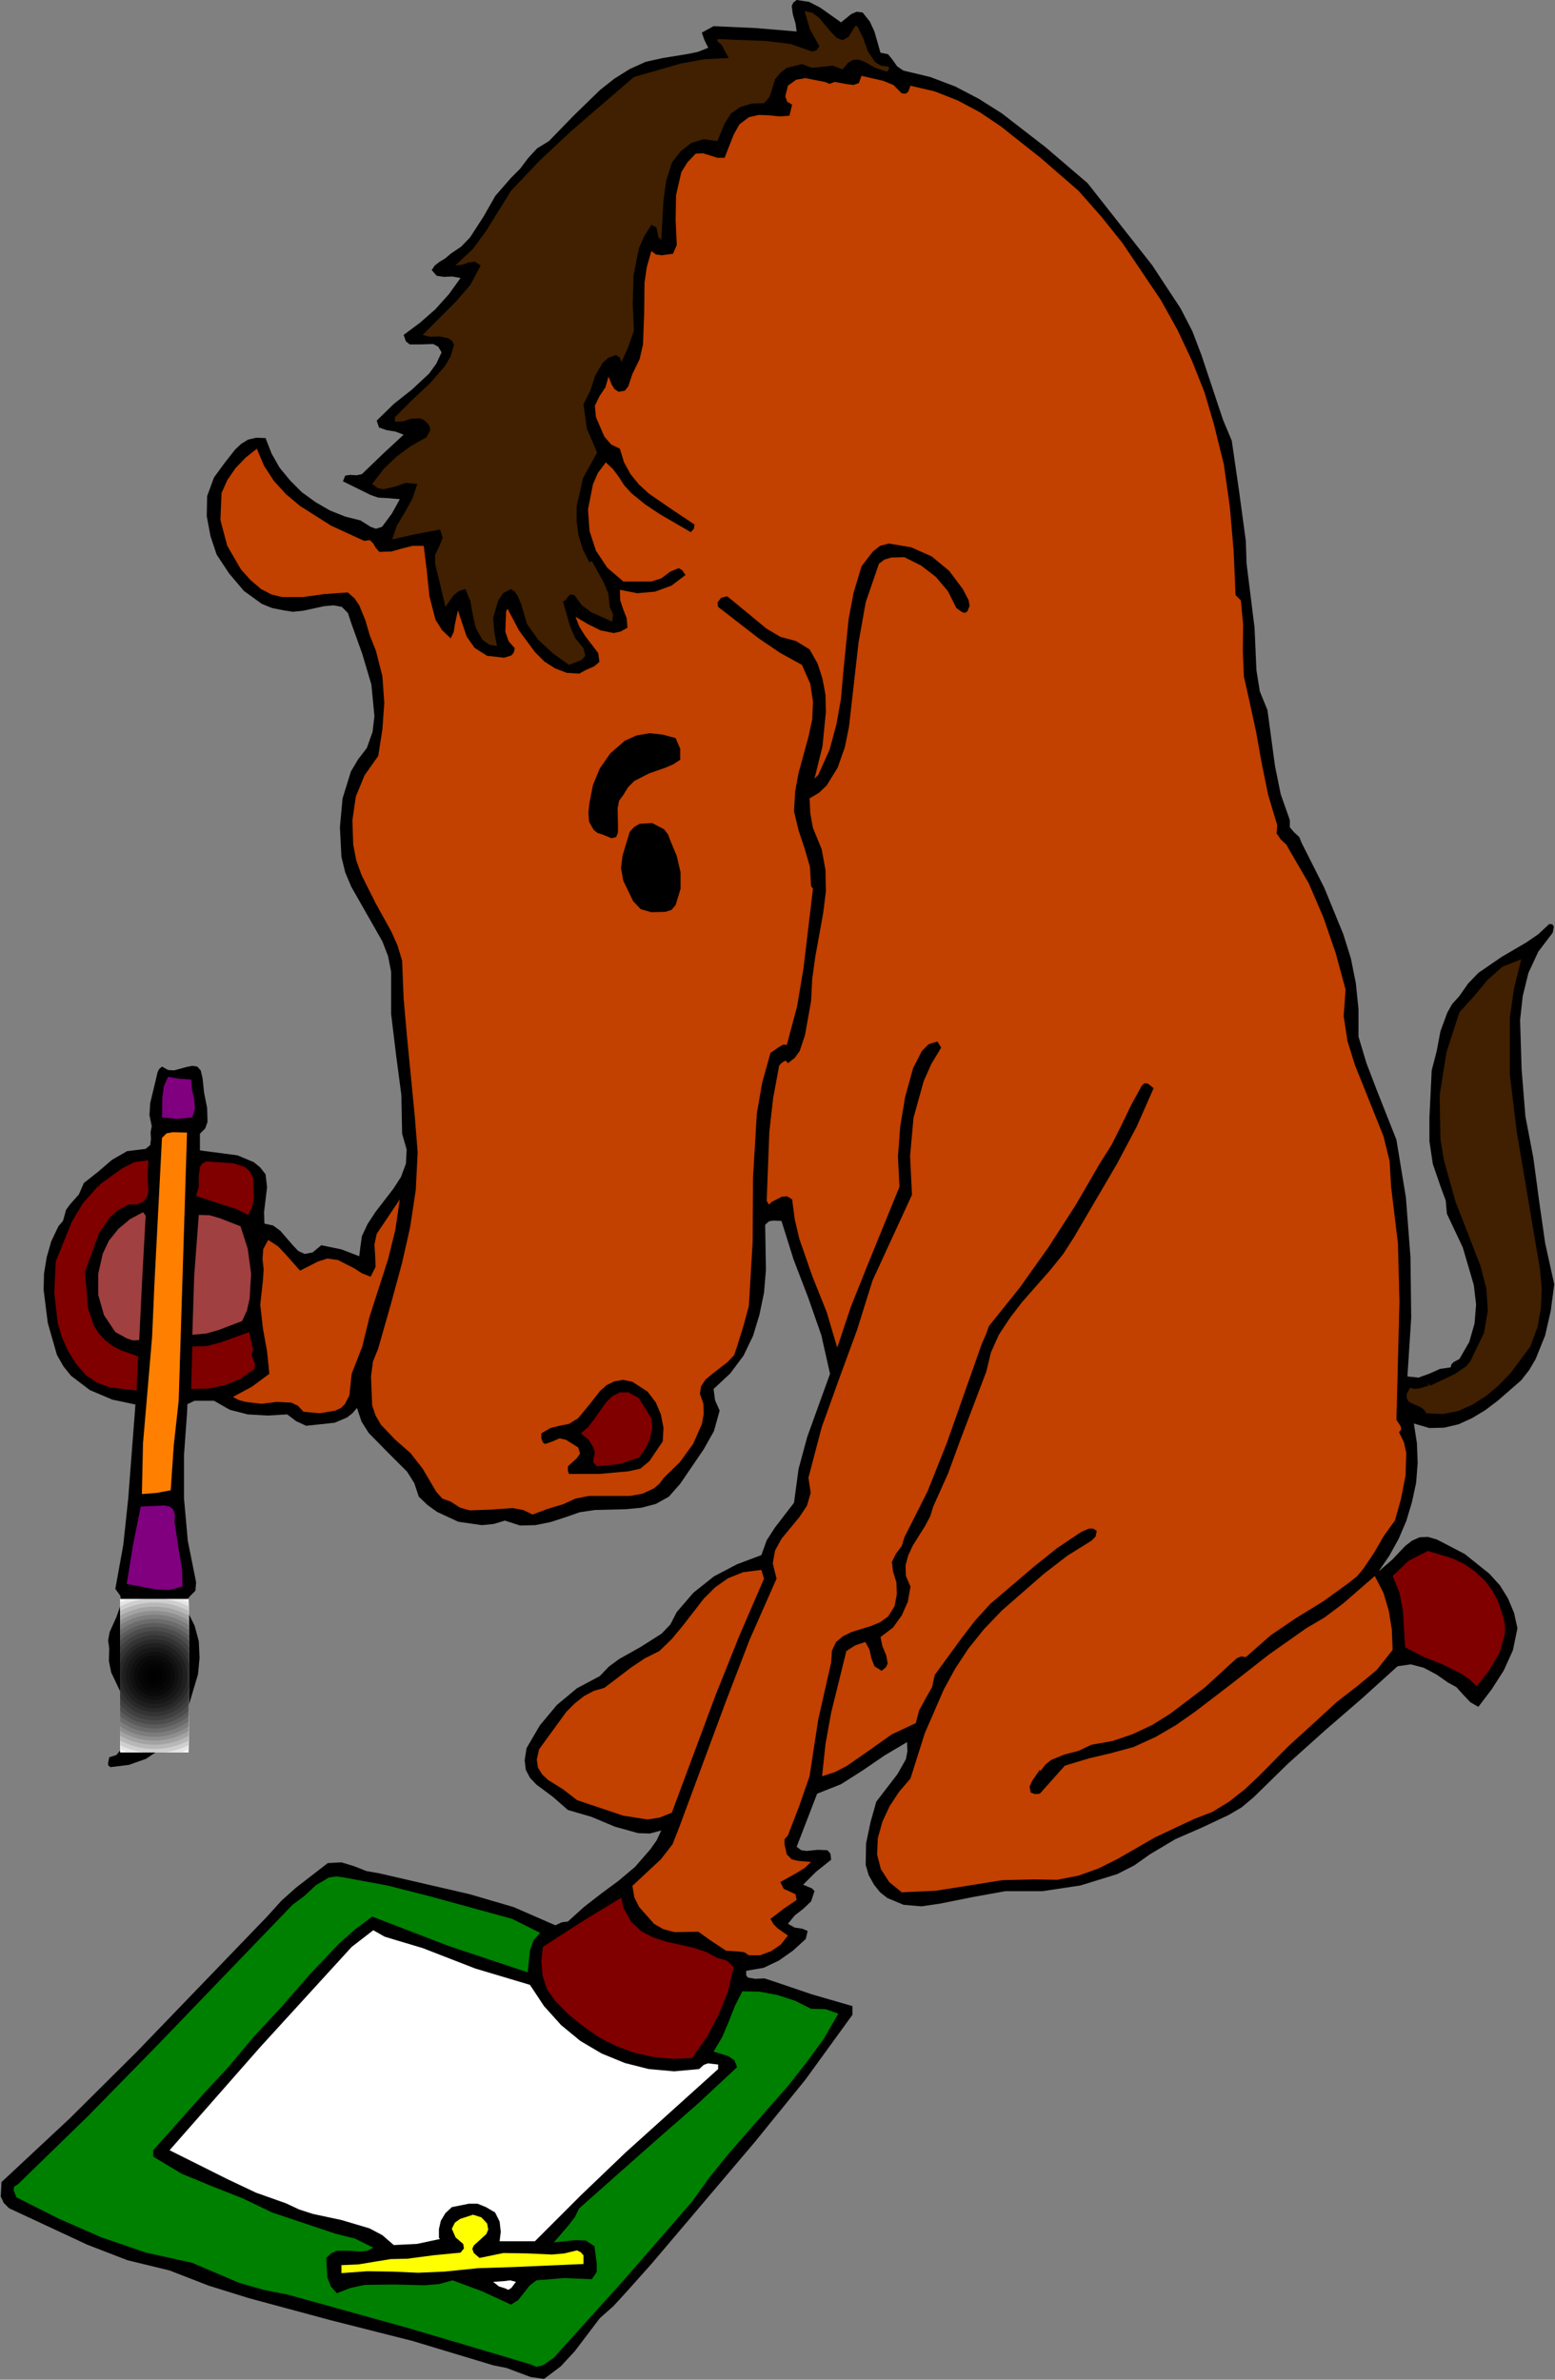 <?xml version="1.0" encoding="UTF-8" standalone="no"?>
<svg
   xmlns:dc="http://purl.org/dc/elements/1.1/"
   xmlns:cc="http://creativecommons.org/ns#"
   xmlns:rdf="http://www.w3.org/1999/02/22-rdf-syntax-ns#"
   xmlns:svg="http://www.w3.org/2000/svg"
   xmlns="http://www.w3.org/2000/svg"
   xmlns:sodipodi="http://sodipodi.sourceforge.net/DTD/sodipodi-0.dtd"
   xmlns:inkscape="http://www.inkscape.org/namespaces/inkscape"
   version="1.0"
   width="104.115mm"
   height="159.36mm"
   id="svg231"
   sodipodi:docname="ETOUM011.WMF">
  <rect width="100%" height="100%" fill="#808080" stroke="none"/>
  <sodipodi:namedview
     pagecolor="#ffffff"
     bordercolor="#666666"
     borderopacity="1"
     objecttolerance="10"
     gridtolerance="10"
     guidetolerance="10"
     inkscape:pageopacity="0"
     inkscape:pageshadow="2"
     inkscape:window-width="640"
     inkscape:window-height="480"
     id="namedview233" />
  <defs
     id="defs9">
    <clipPath
       clipPathUnits="userSpaceOnUse"
       id="clipWmfPath1">
      <path
         d="M 0,0 L 393.408,0 L 393.408,602.208 L 0,602.208 z"
         id="path2" />
    </clipPath>
    <clipPath
       clipPathUnits="userSpaceOnUse"
       id="clipWmfPath2">
      <path
         d="m 30.432,404.736 v 38.783 h 17.281 v -38.783 z"
         id="path5" />
    </clipPath>
    <pattern
       id="WMFhbasepattern"
       patternUnits="userSpaceOnUse"
       width="6"
       height="6"
       x="0"
       y="0" />
  </defs>
  <path
     style="fill:#000000;fill-rule:evenodd;fill-opacity:1;stroke:none;"
     clip-path="url(#clipWmfPath1)"
     d="  M 212.832,5.664   L 215.424,3.552   L 216.768,2.976   L 218.304,3.168   L 220.128,5.472   L 221.28,7.968   L 222.816,13.344   L 224.736,13.728   L 225.888,15.168   L 227.04,16.8   L 228.576,17.856   L 235.392,19.488   L 241.728,21.888   L 247.776,25.056   L 253.536,28.704   L 264.576,37.248   L 275.232,46.368   L 291.552,67.104   L 298.752,78.048   L 301.728,83.808   L 304.032,89.856   L 307.68,100.8   L 309.504,106.272   L 311.712,111.552   L 313.536,124.128   L 315.264,136.896   L 315.456,142.656   L 316.128,148.032   L 317.472,158.88   L 317.952,169.632   L 318.816,175.008   L 320.736,179.712   L 322.656,193.92   L 324.096,201.024   L 326.4,207.552   L 326.4,209.376   L 327.456,210.624   L 328.8,211.872   L 329.376,213.312   L 335.136,224.736   L 339.936,236.448   L 341.856,242.592   L 343.104,248.832   L 343.776,255.456   L 343.776,262.368   L 345.792,269.088   L 348.288,275.616   L 353.376,288.48   L 355.776,303.072   L 356.928,318.144   L 357.12,333.504   L 356.16,348.384   L 358.944,348.672   L 361.632,347.712   L 364.416,346.464   L 367.104,346.08   L 367.296,345.312   L 367.872,344.736   L 369.312,343.968   L 371.808,339.648   L 373.152,334.944   L 373.536,330.144   L 372.96,325.248   L 370.176,315.744   L 366.144,307.2   L 365.856,303.84   L 364.704,300.768   L 362.592,294.624   L 361.728,288.864   L 361.728,282.816   L 362.304,270.912   L 363.552,266.112   L 364.512,261.024   L 366.24,256.32   L 367.488,254.112   L 369.312,252.096   L 371.52,248.928   L 374.112,246.24   L 379.968,242.208   L 386.208,238.56   L 389.28,236.448   L 392.064,233.856   L 392.832,233.952   L 393.216,234.528   L 392.928,236.064   L 389.28,240.864   L 386.784,246.24   L 385.344,252.096   L 384.672,258.144   L 385.056,270.624   L 386.016,282.528   L 388.032,293.088   L 389.472,303.84   L 391.008,314.592   L 393.312,325.056   L 392.448,331.68   L 391.008,338.016   L 388.608,343.968   L 386.976,346.752   L 384.96,349.344   L 379.008,354.528   L 375.84,356.928   L 372.48,358.944   L 369.12,360.48   L 365.472,361.344   L 361.728,361.44   L 357.792,360.288   L 358.56,365.28   L 358.752,370.272   L 358.368,375.264   L 357.312,380.16   L 355.872,384.96   L 353.952,389.472   L 351.552,393.792   L 348.864,397.728   L 352.32,394.752   L 355.584,391.296   L 357.312,389.952   L 359.232,389.088   L 361.344,388.992   L 363.648,389.664   L 370.656,393.312   L 376.896,398.304   L 379.584,401.28   L 381.6,404.544   L 383.136,408.192   L 384,412.128   L 382.848,417.696   L 380.544,422.784   L 377.472,427.584   L 374.112,432   L 372.096,430.848   L 370.272,428.928   L 368.544,427.008   L 366.432,425.856   L 363.552,423.84   L 360.288,422.112   L 357.024,421.248   L 353.664,421.728   L 344.64,429.888   L 335.328,437.952   L 326.016,446.304   L 317.184,454.944   L 314.208,457.44   L 310.944,459.36   L 304.224,462.528   L 297.408,465.504   L 290.976,469.344   L 287.04,472.128   L 282.72,474.336   L 273.408,477.216   L 263.808,478.656   L 254.4,478.656   L 246.432,480.096   L 237.792,481.824   L 233.184,482.496   L 228.672,482.112   L 224.544,480.384   L 222.72,478.944   L 221.184,477.024   L 219.84,474.624   L 219.072,472.032   L 219.168,466.56   L 220.32,461.088   L 221.76,456   L 227.136,448.992   L 229.248,445.248   L 229.632,443.232   L 229.536,440.928   L 223.872,444.288   L 218.4,448.032   L 212.832,451.584   L 206.784,453.984   L 201.6,467.424   L 202.752,468.288   L 204.096,468.48   L 206.976,468.192   L 209.376,468.288   L 210.144,469.152   L 210.336,470.688   L 206.496,473.76   L 203.232,477.024   L 204.864,477.696   L 205.536,477.984   L 206.112,478.656   L 205.248,481.248   L 203.328,483.072   L 201.12,484.8   L 199.392,486.912   L 201.12,487.872   L 203.04,488.16   L 204.384,488.736   L 203.904,490.752   L 200.64,493.728   L 197.088,496.224   L 193.248,498.048   L 188.832,498.816   L 188.832,499.968   L 189.312,500.544   L 191.136,500.832   L 193.44,500.736   L 195.264,501.312   L 205.44,504.768   L 215.712,507.744   L 215.712,509.952   L 203.808,526.368   L 191.04,542.112   L 164.832,573.024   L 158.4,580.224   L 155.232,583.68   L 151.776,586.752   L 145.44,595.104   L 141.888,598.944   L 137.664,602.112   L 134.304,601.632   L 131.232,600.48   L 128.16,599.328   L 124.8,598.656   L 104.448,592.512   L 83.616,587.232   L 62.976,581.664   L 52.8,578.496   L 42.912,574.656   L 32.256,572.064   L 22.08,568.128   L 2.304,558.912   L 0.96,557.568   L 0.192,555.936   L 0.384,552.288   L 17.664,536.16   L 34.656,519.264   L 67.584,485.088   L 71.232,481.056   L 74.88,477.792   L 82.944,471.552   L 86.4,471.36   L 89.568,472.32   L 92.736,473.568   L 96,474.144   L 118.848,479.424   L 129.984,482.688   L 140.544,487.296   L 142.176,486.528   L 143.712,486.336   L 147.744,482.688   L 152.064,479.328   L 156.48,476.064   L 160.704,472.512   L 164.544,468.096   L 166.176,465.792   L 167.328,463.296   L 164.448,464.064   L 161.472,463.968   L 155.616,462.336   L 149.664,459.84   L 143.712,458.112   L 139.872,454.752   L 135.744,451.68   L 134.112,449.952   L 133.056,447.936   L 132.768,445.536   L 133.248,442.464   L 136.608,436.704   L 140.928,431.52   L 146.016,427.296   L 151.776,424.224   L 154.08,421.824   L 156.672,419.904   L 162.144,416.832   L 167.424,413.472   L 169.632,411.168   L 171.264,408   L 175.488,403.104   L 180.672,398.976   L 186.528,395.904   L 192.672,393.6   L 194.016,389.856   L 196.128,386.592   L 200.928,380.352   L 202.08,371.808   L 204.288,363.648   L 210.048,347.712   L 207.84,337.92   L 204.48,328.32   L 200.832,318.816   L 197.76,309.024   L 195.648,308.928   L 194.592,309.12   L 193.632,309.984   L 193.824,321.408   L 193.344,327.168   L 192.192,332.736   L 190.56,338.112   L 188.16,343.104   L 184.8,347.616   L 180.576,351.552   L 180.96,354.432   L 182.112,357.024   L 180.672,362.208   L 178.08,366.816   L 172.128,375.552   L 169.248,378.816   L 165.984,380.64   L 162.336,381.6   L 158.4,381.984   L 150.528,382.176   L 146.688,382.752   L 143.136,384   L 139.296,385.248   L 135.456,386.016   L 131.616,386.112   L 127.776,384.864   L 124.896,385.728   L 121.92,386.016   L 115.968,385.152   L 110.592,382.656   L 108.192,380.928   L 105.984,378.816   L 104.832,375.36   L 103.008,372.48   L 98.112,367.584   L 93.312,362.688   L 91.488,359.808   L 90.336,356.352   L 89.184,357.696   L 87.84,358.752   L 84.672,360.096   L 77.472,360.864   L 74.976,359.712   L 72.672,357.984   L 67.68,358.272   L 62.688,357.984   L 58.176,356.832   L 54.144,354.528   L 49.248,354.528   L 47.424,355.392   L 47.328,357.696   L 46.56,368.352   L 46.56,379.2   L 47.52,389.952   L 49.632,400.512   L 49.44,402.624   L 48.096,403.968   L 46.944,405.408   L 47.328,407.616   L 49.248,411.456   L 50.304,415.392   L 50.496,419.616   L 50.112,423.744   L 47.712,431.808   L 43.872,438.912   L 40.8,442.56   L 36.96,445.152   L 32.64,446.688   L 27.936,447.264   L 27.36,446.784   L 27.36,446.208   L 27.648,444.768   L 29.472,444.192   L 30.624,442.752   L 32.736,439.584   L 33.312,436.512   L 33.024,433.728   L 30.624,428.544   L 28.128,423.264   L 27.552,420.384   L 27.648,417.216   L 27.36,415.2   L 27.744,413.088   L 29.472,409.248   L 30.72,405.696   L 30.432,403.872   L 29.184,402.144   L 31.2,391.008   L 32.448,379.296   L 34.272,355.488   L 28.416,354.24   L 22.752,351.84   L 17.952,348.192   L 16.032,345.792   L 14.4,342.912   L 12.096,334.848   L 11.04,326.496   L 11.136,322.368   L 11.808,318.24   L 12.96,314.208   L 14.784,310.368   L 15.936,309.024   L 16.32,307.68   L 16.704,306.24   L 17.664,304.896   L 19.968,302.304   L 21.216,299.424   L 24.864,296.544   L 28.32,293.568   L 32.16,291.36   L 36.864,290.784   L 38.016,289.824   L 38.208,288.288   L 38.112,286.56   L 38.4,285.024   L 37.824,282.24   L 38.016,279.168   L 39.36,273.6   L 39.84,271.488   L 40.224,270.624   L 40.992,269.952   L 42.528,270.816   L 44.064,270.912   L 47.232,270.048   L 48.672,269.76   L 49.92,269.952   L 50.784,270.912   L 51.264,272.928   L 51.648,276.576   L 52.416,280.416   L 52.512,283.968   L 51.936,285.6   L 50.592,286.944   L 50.592,291.168   L 60.096,292.416   L 64.224,294.144   L 65.856,295.488   L 67.2,297.216   L 67.584,300.48   L 67.2,303.648   L 66.816,306.816   L 66.912,309.696   L 69.12,310.176   L 70.944,311.52   L 74.016,315.072   L 75.456,316.608   L 77.088,317.376   L 79.104,316.992   L 81.312,315.168   L 86.4,316.224   L 90.912,317.952   L 91.2,315.552   L 91.584,312.864   L 93.024,309.792   L 95.04,306.72   L 99.552,300.864   L 101.472,297.888   L 102.72,294.528   L 102.912,290.976   L 101.76,286.944   L 101.568,277.152   L 100.224,266.976   L 98.976,256.608   L 98.976,245.952   L 98.208,242.016   L 96.768,238.272   L 92.832,231.36   L 88.896,224.448   L 87.36,220.8   L 86.4,216.864   L 86.016,209.376   L 86.688,202.08   L 88.8,195.264   L 90.624,192.192   L 92.832,189.312   L 94.272,185.28   L 94.752,181.248   L 93.984,173.28   L 91.68,165.504   L 88.992,158.016   L 88.032,155.136   L 86.496,153.6   L 84.48,153.216   L 82.08,153.408   L 76.8,154.56   L 74.112,154.848   L 71.712,154.464   L 68.832,153.888   L 66.24,152.832   L 61.728,149.568   L 57.984,145.152   L 54.816,140.352   L 53.28,135.744   L 52.32,130.656   L 52.416,125.568   L 54.144,120.864   L 56.736,117.312   L 59.52,113.76   L 61.056,112.32   L 62.784,111.264   L 64.896,110.784   L 67.2,110.88   L 68.736,114.816   L 70.752,118.368   L 73.44,121.632   L 76.416,124.608   L 79.872,127.104   L 83.52,129.216   L 87.36,130.752   L 91.2,131.712   L 93.792,133.344   L 95.136,133.824   L 96.672,133.344   L 99.168,129.984   L 101.184,126.336   L 97.632,126.048   L 95.712,125.952   L 93.792,125.28   L 86.784,121.824   L 87.36,120.384   L 88.608,120.192   L 90.24,120.288   L 91.584,120   L 96.864,114.912   L 102.144,110.016   L 100.128,109.248   L 97.824,108.864   L 95.904,108.192   L 95.328,106.464   L 99.648,102.24   L 104.256,98.592   L 108.576,94.56   L 110.4,92.064   L 111.744,89.184   L 110.88,87.744   L 109.632,87.072   L 106.56,87.168   L 103.68,87.168   L 102.72,86.4   L 102.144,84.768   L 106.272,81.696   L 110.112,78.336   L 113.568,74.496   L 116.544,70.368   L 114.432,69.984   L 112.32,70.08   L 110.496,69.792   L 109.248,68.352   L 110.016,67.2   L 111.264,66.24   L 112.704,65.376   L 114.048,64.224   L 116.736,62.4   L 118.944,60.096   L 122.304,54.912   L 125.376,49.536   L 129.312,45.024   L 131.616,42.72   L 133.632,40.032   L 135.936,37.536   L 138.912,35.712   L 145.152,29.28   L 151.872,22.752   L 155.52,19.872   L 159.36,17.472   L 163.392,15.648   L 167.712,14.688   L 173.664,13.728   L 176.544,13.152   L 179.232,12.096   L 178.272,10.176   L 177.6,8.256   L 180.576,6.624   L 191.232,7.104   L 201.6,7.968   L 201.312,5.952   L 200.64,3.648   L 200.352,1.536   L 200.736,0.672   L 201.6,0   L 204.768,0.48   L 207.552,1.92   L 212.832,5.664  z "
     id="path11" />
  <path
     style="fill:#402000;fill-rule:evenodd;fill-opacity:1;stroke:none;"
     clip-path="url(#clipWmfPath1)"
     d="  M 216.384,6.624   L 216.96,6.624   L 218.496,9.792   L 219.648,13.056   L 221.472,15.744   L 222.912,16.608   L 224.928,16.896   L 224.928,17.568   L 224.448,18.144   L 221.568,17.184   L 218.592,15.552   L 217.152,15.072   L 215.808,15.168   L 214.56,15.936   L 213.216,17.568   L 210.72,16.608   L 208.128,16.896   L 205.536,17.184   L 202.944,16.224   L 199.104,17.184   L 197.472,18.432   L 196.128,20.064   L 195.168,23.232   L 194.592,24.768   L 193.344,26.112   L 190.272,26.208   L 187.392,27.072   L 184.992,28.704   L 183.36,31.296   L 181.536,35.712   L 178.08,35.232   L 174.912,36.192   L 172.224,38.304   L 170.016,41.184   L 168.576,45.792   L 167.904,50.688   L 167.328,60.768   L 166.56,59.904   L 166.368,58.656   L 166.08,57.504   L 164.832,56.928   L 163.008,59.808   L 161.664,62.88   L 160.32,69.696   L 160.128,76.8   L 160.416,83.712   L 158.976,87.84   L 157.248,91.68   L 156.864,90.528   L 155.904,89.856   L 153.984,90.528   L 152.544,91.776   L 150.624,95.04   L 149.376,98.88   L 147.648,102.336   L 148.512,108.48   L 151.104,114.528   L 147.552,120.96   L 145.92,128.16   L 145.92,131.808   L 146.4,135.456   L 147.456,139.008   L 149.184,142.368   L 149.76,141.984   L 152.736,147.36   L 153.984,150.336   L 154.272,153.6   L 155.136,155.424   L 154.944,157.344   L 149.568,154.944   L 147.168,153.12   L 145.344,150.624   L 144.288,150.432   L 143.712,151.008   L 143.232,151.776   L 142.464,152.256   L 144.288,158.592   L 145.536,161.472   L 147.648,164.064   L 148.128,165.984   L 147.168,167.04   L 144,168.288   L 139.968,165.408   L 136.224,161.952   L 133.344,157.92   L 131.904,152.928   L 130.944,150.72   L 130.272,149.76   L 129.312,149.088   L 127.296,150.144   L 126.048,152.064   L 124.8,156.384   L 125.088,159.936   L 125.76,163.488   L 123.84,163.2   L 122.016,161.856   L 120.384,158.88   L 119.616,155.52   L 119.04,152.16   L 117.792,149.088   L 116.16,149.568   L 114.816,150.624   L 112.704,153.6   L 111.456,148.224   L 110.112,142.656   L 110.112,140.448   L 111.168,138.24   L 112.032,136.128   L 111.36,134.016   L 105.312,135.168   L 99.264,136.512   L 100.416,133.056   L 102.432,129.696   L 104.352,126.24   L 105.6,122.496   L 102.72,122.208   L 99.936,123.168   L 97.056,123.84   L 95.616,123.552   L 94.176,122.496   L 97.056,118.752   L 100.32,115.584   L 103.968,112.896   L 107.904,110.688   L 108.864,108.96   L 108.768,108   L 108.192,107.136   L 107.232,106.272   L 106.272,105.888   L 104.064,105.984   L 101.952,106.656   L 99.936,106.752   L 99.936,105.6   L 104.352,101.184   L 108.768,97.056   L 112.608,92.64   L 114.048,90.144   L 114.912,87.264   L 114.336,86.208   L 113.472,85.632   L 111.264,85.152   L 108.864,85.248   L 106.944,84.768   L 115.296,76.416   L 119.04,72.096   L 121.632,67.2   L 120.192,66.24   L 118.56,66.432   L 116.928,67.008   L 115.2,67.2   L 119.616,63.072   L 123.072,58.368   L 129.312,48.288   L 136.608,40.608   L 144.384,33.312   L 160.416,19.488   L 172.128,16.128   L 178.272,14.976   L 184.416,14.688   L 183.168,12.384   L 182.592,11.328   L 181.536,10.464   L 181.536,9.888   L 193.92,10.368   L 200.064,11.136   L 205.536,13.056   L 206.688,12.672   L 207.36,11.712   L 204.96,7.392   L 203.616,2.784   L 205.632,3.264   L 207.264,4.512   L 210.336,8.16   L 211.776,9.6   L 213.216,10.176   L 214.752,9.312   L 216.384,6.624  z "
     id="path13" />
  <path
     style="fill:#c24000;fill-rule:evenodd;fill-opacity:1;stroke:none;"
     clip-path="url(#clipWmfPath1)"
     d="  M 228.192,23.616   L 229.152,23.712   L 229.824,23.232   L 230.4,21.696   L 236.544,23.136   L 242.4,25.44   L 247.968,28.416   L 253.248,31.968   L 263.424,40.032   L 272.928,48.288   L 278.688,54.816   L 284.064,61.536   L 293.76,75.936   L 297.984,83.52   L 301.632,91.296   L 304.8,99.264   L 307.2,107.424   L 309.696,117.504   L 311.232,128.352   L 312.192,139.584   L 312.672,150.624   L 314.016,151.968   L 314.592,158.208   L 314.496,164.736   L 314.784,171.264   L 316.128,177.216   L 317.856,185.184   L 319.296,193.248   L 320.928,201.216   L 323.232,208.896   L 323.04,210.912   L 324.096,212.448   L 325.536,213.792   L 326.4,215.328   L 331.2,223.584   L 334.944,232.32   L 338.016,241.248   L 340.512,250.464   L 340.032,257.184   L 340.992,263.52   L 342.912,269.664   L 345.312,275.616   L 350.112,287.616   L 351.648,293.856   L 352.032,300.384   L 353.76,314.688   L 354.144,329.472   L 353.376,359.328   L 354.432,360.96   L 354.624,361.728   L 354.048,362.496   L 355.296,365.088   L 355.872,367.776   L 355.68,373.536   L 354.528,379.392   L 352.992,384.864   L 350.208,388.704   L 347.712,393.024   L 344.928,397.152   L 343.392,398.976   L 341.472,400.512   L 334.848,405.312   L 328.128,409.44   L 321.6,413.856   L 315.264,419.424   L 314.112,419.232   L 312.96,419.712   L 304.896,427.104   L 296.16,433.728   L 291.552,436.608   L 286.656,438.912   L 281.568,440.64   L 276.192,441.6   L 272.928,443.136   L 269.28,444.096   L 266.016,445.44   L 264.576,446.592   L 263.328,448.224   L 263.136,447.936   L 261.216,450.72   L 260.544,452.16   L 260.832,453.696   L 261.888,454.08   L 263.136,453.984   L 269.472,446.88   L 275.52,445.056   L 281.184,443.712   L 286.848,442.176   L 292.512,439.584   L 297.6,436.608   L 302.4,433.248   L 311.808,426.048   L 321.12,418.752   L 330.528,412.128   L 335.232,409.344   L 339.84,405.888   L 347.904,398.88   L 350.112,403.2   L 351.456,407.712   L 352.224,412.512   L 352.416,417.6   L 348.384,422.688   L 343.392,426.816   L 338.304,430.752   L 333.504,435.168   L 325.92,442.08   L 318.72,449.376   L 315.072,452.832   L 311.04,456   L 306.816,458.592   L 302.112,460.416   L 292.32,465.024   L 282.816,470.496   L 278.016,472.896   L 272.928,474.72   L 267.552,475.776   L 261.792,475.68   L 253.632,475.872   L 245.28,477.216   L 236.736,478.56   L 228.192,478.944   L 225.024,476.352   L 222.912,473.088   L 221.952,469.344   L 222.144,465.216   L 223.296,461.088   L 225.12,457.152   L 227.52,453.504   L 230.4,450.144   L 234.048,438.624   L 238.848,427.584   L 241.728,422.304   L 245.088,417.216   L 249.024,412.32   L 253.536,407.616   L 264.192,398.304   L 270.048,393.792   L 276.192,389.952   L 277.248,388.896   L 277.536,387.456   L 276.576,386.88   L 275.616,386.88   L 273.6,387.744   L 267.456,391.872   L 261.696,396.48   L 250.56,405.984   L 246.72,410.208   L 243.264,414.72   L 236.544,423.936   L 235.872,427.008   L 234.24,429.888   L 232.608,432.864   L 231.744,436.128   L 225.6,439.008   L 219.936,443.04   L 214.272,446.976   L 211.296,448.512   L 208.032,449.568   L 208.896,441.408   L 210.336,433.44   L 214.176,417.888   L 216.384,416.448   L 218.976,415.584   L 220.032,417.504   L 220.512,419.712   L 221.28,421.728   L 223.104,422.88   L 224.16,422.016   L 224.64,421.056   L 224.256,418.944   L 223.296,416.64   L 222.816,414.336   L 225.984,411.936   L 228.192,408.864   L 229.728,405.408   L 230.4,401.568   L 229.248,398.88   L 229.152,396.192   L 229.824,393.696   L 230.976,391.2   L 234.048,386.304   L 235.392,383.808   L 236.16,381.312   L 239.904,372.96   L 243.072,364.32   L 249.6,347.136   L 250.752,342.336   L 252.768,337.824   L 255.552,333.6   L 258.72,329.472   L 265.728,321.504   L 268.992,317.472   L 271.776,313.152   L 282.624,294.624   L 287.616,285.216   L 291.936,275.424   L 290.496,274.272   L 289.632,274.176   L 288.96,274.752   L 286.272,279.648   L 283.872,284.64   L 281.376,289.632   L 278.4,294.336   L 272.16,305.088   L 265.344,315.648   L 258.048,325.92   L 250.272,335.616   L 249.504,337.728   L 248.448,340.128   L 239.616,365.184   L 234.72,377.472   L 228.864,389.088   L 228.192,391.296   L 226.752,393.216   L 225.696,395.328   L 225.984,397.728   L 226.848,400.512   L 226.944,403.584   L 226.368,406.56   L 224.736,409.152   L 222.72,410.592   L 220.416,411.552   L 215.424,413.088   L 213.312,414.144   L 211.584,415.584   L 210.528,417.792   L 210.336,420.768   L 207.072,435.168   L 204.864,449.568   L 202.272,457.056   L 199.392,464.544   L 198.528,465.504   L 198.528,466.752   L 199.104,469.344   L 200.352,470.592   L 201.888,470.976   L 205.248,471.264   L 203.616,472.8   L 201.6,474.048   L 197.472,476.352   L 198.336,478.08   L 199.872,478.752   L 201.312,479.424   L 201.6,480.864   L 198.24,483.168   L 194.976,485.664   L 195.744,487.008   L 196.8,488.064   L 199.392,489.888   L 197.568,492.192   L 195.168,493.824   L 192.384,494.88   L 189.504,494.88   L 188.352,494.112   L 186.816,493.92   L 183.744,493.728   L 180.096,491.328   L 176.736,488.928   L 170.688,489.024   L 167.808,488.256   L 165.504,486.912   L 161.76,482.688   L 160.512,480.192   L 160.032,477.312   L 167.232,470.592   L 170.208,466.752   L 171.936,462.336   L 183.648,430.752   L 189.696,415.008   L 196.512,399.552   L 195.552,395.712   L 196.128,392.448   L 197.76,389.472   L 199.968,386.784   L 202.272,384   L 204.192,381.12   L 205.152,377.856   L 204.576,374.016   L 207.936,361.248   L 212.352,348.96   L 216.864,336.672   L 220.8,324.096   L 230.784,302.4   L 230.304,292.608   L 231.168,282.912   L 233.76,273.6   L 235.68,269.28   L 238.176,265.152   L 237.216,263.616   L 235.008,264.288   L 233.28,266.016   L 231.072,270.336   L 229.056,277.632   L 227.808,285.12   L 227.232,292.704   L 227.616,300.384   L 219.36,320.64   L 215.328,330.72   L 211.872,341.088   L 209.184,332.064   L 205.536,322.944   L 202.272,313.536   L 201.12,308.64   L 200.448,303.552   L 199.2,302.784   L 197.856,302.88   L 195.264,304.224   L 194.592,304.896   L 194.016,303.936   L 194.688,286.464   L 195.648,277.92   L 197.184,269.664   L 197.952,268.896   L 198.816,268.416   L 199.392,269.088   L 201.12,267.744   L 202.368,266.016   L 203.712,261.984   L 205.248,253.344   L 205.536,247.776   L 206.304,242.208   L 208.32,231.072   L 208.992,225.6   L 208.896,220.224   L 207.936,214.944   L 205.728,209.568   L 205.056,205.92   L 204.864,202.08   L 207.264,200.64   L 209.184,198.816   L 211.968,194.304   L 213.792,189.12   L 214.848,183.936   L 217.248,162.72   L 219.072,152.448   L 222.432,142.656   L 223.872,141.6   L 225.504,141.12   L 228.864,141.024   L 233.088,143.136   L 236.832,146.016   L 239.904,149.664   L 242.016,153.888   L 243.36,154.848   L 244.128,155.136   L 244.8,154.752   L 245.376,153.312   L 245.088,151.872   L 243.648,149.088   L 240.192,144.48   L 235.776,140.832   L 230.592,138.528   L 224.928,137.568   L 222.72,138.144   L 220.896,139.584   L 218.016,143.328   L 216,150.048   L 214.752,156.672   L 213.408,170.016   L 212.832,176.736   L 211.68,183.264   L 209.952,189.696   L 207.072,196.128   L 206.112,197.088   L 208.128,188.928   L 208.992,180.192   L 208.896,175.872   L 208.128,171.744   L 206.88,167.904   L 204.864,164.352   L 201.408,162.24   L 197.472,161.184   L 193.92,159.072   L 190.56,156.288   L 184.032,150.912   L 182.496,151.296   L 181.536,152.544   L 181.728,153.6   L 192,161.568   L 197.376,165.216   L 202.944,168.288   L 205.056,173.088   L 205.728,177.6   L 205.536,182.112   L 204.576,186.528   L 202.08,195.648   L 201.216,200.352   L 200.928,205.344   L 202.08,210.144   L 203.616,214.752   L 204.96,219.36   L 205.248,224.256   L 205.728,224.928   L 203.328,245.088   L 201.696,254.784   L 199.104,264.48   L 198.24,264.384   L 197.184,264.96   L 194.976,266.496   L 192.864,274.08   L 191.52,281.856   L 190.56,297.984   L 190.464,314.4   L 189.504,330.528   L 188.16,335.52   L 186.528,340.8   L 185.76,343.008   L 184.128,344.736   L 180.288,347.712   L 178.56,349.152   L 177.408,350.88   L 177.12,352.8   L 177.984,355.2   L 178.08,357.888   L 177.6,360.48   L 175.392,365.472   L 172.032,370.08   L 168,374.016   L 166.848,375.552   L 165.504,376.704   L 162.624,378.048   L 159.456,378.624   L 156,378.624   L 148.992,378.624   L 145.632,379.296   L 142.464,380.736   L 138.624,381.888   L 134.784,383.328   L 132.384,382.176   L 129.696,381.696   L 124.224,382.08   L 118.848,382.272   L 116.448,381.6   L 114.048,380.064   L 111.936,379.296   L 110.4,377.568   L 106.944,371.712   L 103.872,367.776   L 99.936,364.32   L 96.384,360.576   L 95.04,358.272   L 94.176,355.68   L 93.888,348.384   L 94.368,344.64   L 95.712,341.28   L 98.784,330.528   L 101.76,319.584   L 103.776,310.656   L 105.216,301.152   L 105.696,291.648   L 104.928,282.144   L 103.008,262.56   L 102.144,252.768   L 101.76,243.168   L 100.608,239.328   L 98.976,235.68   L 95.04,228.576   L 91.488,221.472   L 90.144,217.728   L 89.376,213.696   L 89.184,207.552   L 90.048,201.6   L 92.256,196.224   L 95.712,191.328   L 96.768,184.608   L 97.248,177.888   L 96.768,171.168   L 95.136,164.736   L 93.6,160.896   L 92.448,156.96   L 90.912,153.216   L 89.76,151.488   L 88.032,149.952   L 82.272,150.336   L 76.704,151.104   L 71.328,151.104   L 68.64,150.432   L 66.048,149.088   L 63.36,146.784   L 60.96,144.096   L 57.504,138.144   L 55.776,131.616   L 56.064,124.8   L 57.504,121.536   L 59.616,118.464   L 62.208,115.776   L 64.992,113.568   L 66.816,117.888   L 69.312,121.728   L 72.384,125.088   L 75.936,128.064   L 83.808,133.056   L 92.16,136.896   L 93.6,136.704   L 94.464,137.568   L 95.136,138.72   L 96,139.68   L 99.072,139.584   L 101.76,138.816   L 104.448,138.144   L 107.232,138.144   L 108,144.48   L 108.672,150.912   L 110.208,156.864   L 111.84,159.456   L 114.048,161.568   L 114.816,159.936   L 115.104,158.112   L 115.872,154.464   L 118.08,161.088   L 120.096,163.968   L 123.264,165.984   L 127.584,166.464   L 129.408,165.888   L 129.984,165.216   L 130.272,164.064   L 128.736,162.336   L 127.872,159.936   L 128.064,154.752   L 128.448,154.08   L 131.328,159.552   L 135.36,165.024   L 137.76,167.424   L 140.448,169.152   L 143.424,170.304   L 146.592,170.496   L 148.32,169.536   L 150.336,168.672   L 151.68,167.52   L 151.392,165.312   L 148.032,160.896   L 146.592,158.592   L 145.632,156.096   L 148.704,157.92   L 151.968,159.552   L 155.328,160.224   L 157.056,159.84   L 158.784,158.88   L 158.592,156.48   L 157.728,154.272   L 156.96,151.968   L 156.864,149.28   L 161.28,150.144   L 165.696,149.76   L 169.92,148.224   L 173.472,145.536   L 172.608,144.288   L 171.744,143.808   L 169.632,144.672   L 167.328,146.4   L 164.832,147.168   L 157.728,147.168   L 153.696,143.712   L 150.816,139.392   L 149.184,134.4   L 148.8,128.928   L 150.048,122.592   L 151.296,119.712   L 153.312,117.024   L 155.136,118.752   L 156.576,120.672   L 157.92,122.784   L 159.744,124.8   L 163.296,127.68   L 167.04,130.176   L 174.816,134.688   L 175.584,133.824   L 175.776,132.768   L 170.016,128.928   L 164.16,124.896   L 161.664,122.592   L 159.552,120   L 157.92,117.024   L 156.864,113.568   L 154.656,112.512   L 152.928,110.496   L 150.816,105.6   L 150.528,102.72   L 151.68,100.32   L 153.216,98.016   L 153.984,95.328   L 154.848,97.44   L 155.52,98.496   L 156.576,99.168   L 158.112,98.88   L 158.976,97.824   L 160.032,94.656   L 161.856,90.912   L 162.72,87.168   L 163.008,79.392   L 163.104,71.52   L 163.68,67.584   L 164.832,63.552   L 165.984,64.416   L 167.424,64.608   L 170.304,64.224   L 171.264,62.016   L 170.976,55.776   L 171.072,49.44   L 172.416,43.584   L 173.952,41.088   L 176.064,38.88   L 177.888,38.784   L 179.712,39.36   L 181.536,39.936   L 183.36,39.936   L 185.664,34.08   L 187.104,31.488   L 189.504,29.664   L 192,29.088   L 194.592,29.184   L 197.28,29.472   L 199.776,29.28   L 200.448,26.496   L 199.2,25.728   L 198.72,24.384   L 199.392,21.696   L 201.504,20.16   L 203.808,19.776   L 208.704,20.736   L 209.952,21.216   L 211.2,20.736   L 214.464,21.312   L 216,21.504   L 217.344,21.024   L 218.016,19.2   L 223.488,20.448   L 226.08,21.504   L 228.192,23.616  z "
     id="path15" />
  <path
     style="fill:#000000;fill-rule:evenodd;fill-opacity:1;stroke:none;"
     clip-path="url(#clipWmfPath1)"
     d="  M 170.976,186.816   L 172.128,189.504   L 172.128,192.288   L 170.4,193.44   L 168.384,194.304   L 164.256,195.744   L 160.512,197.664   L 158.976,199.2   L 157.728,201.216   L 156.672,202.656   L 156.288,204.576   L 156.384,208.896   L 156.384,210.72   L 155.904,211.872   L 154.752,212.16   L 152.448,211.2   L 151.2,210.816   L 150.24,210.048   L 149.088,208.032   L 148.896,205.632   L 149.184,203.136   L 150.048,198.72   L 151.776,194.496   L 154.464,190.656   L 158.112,187.488   L 161.088,186.144   L 164.448,185.568   L 167.808,185.952   L 170.976,186.816  z "
     id="path17" />
  <path
     style="fill:#000000;fill-rule:evenodd;fill-opacity:1;stroke:none;"
     clip-path="url(#clipWmfPath1)"
     d="  M 168.672,189.024   L 169.056,190.08   L 168.576,190.848   L 166.848,192   L 165.504,192.384   L 164.448,191.904   L 163.392,191.424   L 162.336,191.616   L 158.688,194.592   L 155.52,198.432   L 153.408,202.752   L 152.736,207.552   L 151.968,203.712   L 152.736,199.968   L 154.752,194.88   L 156.384,192.768   L 158.4,190.944   L 160.704,189.6   L 163.2,188.832   L 165.888,188.64   L 168.672,189.024  z "
     id="path19" />
  <path
     style="fill:#000000;fill-rule:evenodd;fill-opacity:1;stroke:none;"
     clip-path="url(#clipWmfPath1)"
     d="  M 169.632,212.736   L 171.264,216.672   L 172.224,220.8   L 172.224,224.928   L 170.976,229.056   L 169.92,230.304   L 168.384,230.784   L 164.832,230.88   L 162.144,230.112   L 160.224,228.096   L 157.728,222.912   L 157.152,219.744   L 157.536,216.576   L 159.36,210.528   L 160.512,209.28   L 161.856,208.512   L 165.024,208.32   L 168,209.856   L 169.056,211.2   L 169.632,212.736  z "
     id="path21" />
  <path
     style="fill:#000000;fill-rule:evenodd;fill-opacity:1;stroke:none;"
     clip-path="url(#clipWmfPath1)"
     d="  M 168.672,226.752   L 168,227.616   L 166.944,228.192   L 164.544,228.096   L 162.24,224.928   L 160.896,221.184   L 160.704,217.248   L 161.376,213.312   L 162.336,211.776   L 163.872,210.816   L 166.656,214.272   L 168.672,218.208   L 169.44,222.528   L 168.672,226.752  z "
     id="path23" />
  <path
     style="fill:#402000;fill-rule:evenodd;fill-opacity:1;stroke:none;"
     clip-path="url(#clipWmfPath1)"
     d="  M 384.96,242.784   L 383.136,250.176   L 382.08,257.568   L 382.08,271.968   L 383.808,286.368   L 386.304,301.056   L 387.936,310.848   L 389.664,320.928   L 390.144,326.016   L 389.952,331.008   L 389.088,335.904   L 387.264,340.8   L 382.272,347.52   L 379.296,350.592   L 376.128,353.28   L 372.672,355.488   L 369.024,357.12   L 365.184,357.888   L 360.96,357.696   L 360.384,356.832   L 359.52,356.16   L 357.312,355.2   L 356.448,354.72   L 355.968,353.856   L 355.968,352.8   L 356.832,351.264   L 358.08,351.552   L 359.328,351.36   L 361.632,350.688   L 360.96,350.016   L 362.016,350.688   L 368.256,347.712   L 371.04,345.792   L 372.096,344.544   L 372.864,342.912   L 375.552,337.344   L 376.512,331.68   L 376.128,326.112   L 374.688,320.544   L 370.464,309.6   L 368.352,304.224   L 366.816,298.752   L 365.376,293.568   L 364.512,288.192   L 364.32,277.152   L 366.048,266.304   L 369.312,256.224   L 372.96,252.192   L 376.416,248.064   L 380.16,244.704   L 384.96,242.784  z "
     id="path25" />
  <path
     style="fill:#800080;fill-rule:evenodd;fill-opacity:1;stroke:none;"
     clip-path="url(#clipWmfPath1)"
     d="  M 48.384,273.216   L 48.576,275.712   L 49.152,278.208   L 49.344,280.608   L 48.672,282.816   L 44.736,283.2   L 40.992,282.816   L 41.088,277.632   L 41.472,274.944   L 42.528,272.544   L 45.408,273.024   L 48.384,273.216  z "
     id="path27" />
  <path
     style="fill:#ff8000;fill-rule:evenodd;fill-opacity:1;stroke:none;"
     clip-path="url(#clipWmfPath1)"
     d="  M 47.328,286.656   L 45.216,354.528   L 43.968,365.856   L 43.2,377.184   L 39.648,377.856   L 35.904,378.144   L 36.192,365.28   L 37.344,351.84   L 38.496,338.304   L 39.072,325.056   L 40.992,288   L 42.144,286.848   L 43.776,286.56   L 47.328,286.656  z "
     id="path29" />
  <path
     style="fill:#800000;fill-rule:evenodd;fill-opacity:1;stroke:none;"
     clip-path="url(#clipWmfPath1)"
     d="  M 37.536,293.664   L 37.344,297.6   L 37.536,301.344   L 37.248,302.88   L 36.384,304.032   L 34.848,304.8   L 32.448,304.896   L 29.952,306.24   L 27.936,307.968   L 25.056,312.096   L 21.504,321.888   L 22.272,331.104   L 23.712,335.424   L 24.96,337.44   L 26.592,339.168   L 28.512,340.704   L 30.624,341.76   L 34.944,343.296   L 34.56,351.936   L 27.84,351.168   L 24.672,350.016   L 21.792,348.096   L 19.2,345.12   L 17.184,341.856   L 15.648,338.4   L 14.592,334.752   L 13.728,327.168   L 14.112,319.296   L 18.144,309.312   L 20.928,304.608   L 24.672,300.384   L 24.384,300.096   L 24.96,300.384   L 25.344,299.712   L 24.96,299.424   L 25.344,299.712   L 30.816,295.776   L 33.984,294.144   L 37.536,293.664  z "
     id="path31" />
  <path
     style="fill:#800000;fill-rule:evenodd;fill-opacity:1;stroke:none;"
     clip-path="url(#clipWmfPath1)"
     d="  M 64.032,298.08   L 64.224,303.072   L 63.84,305.472   L 62.784,307.488   L 59.712,305.952   L 56.256,304.896   L 49.632,302.688   L 50.304,300.384   L 50.304,297.696   L 50.592,295.392   L 51.168,294.528   L 52.128,293.952   L 59.136,294.432   L 62.016,295.392   L 63.168,296.448   L 64.032,298.08  z "
     id="path33" />
  <path
     style="fill:#c24000;fill-rule:evenodd;fill-opacity:1;stroke:none;"
     clip-path="url(#clipWmfPath1)"
     d="  M 93.504,333.312   L 91.68,340.8   L 88.992,347.712   L 88.416,353.184   L 87.264,355.392   L 86.304,356.352   L 84.864,357.024   L 80.928,357.696   L 76.8,357.312   L 75.36,355.776   L 73.728,355.008   L 70.08,354.816   L 66.144,355.296   L 62.112,354.816   L 60.384,354.336   L 58.944,353.568   L 63.744,350.976   L 68.16,347.712   L 67.584,342.048   L 66.528,336.192   L 65.856,330.24   L 66.528,324.096   L 66.72,321.312   L 66.432,318.624   L 66.624,316.128   L 67.872,313.824   L 70.368,315.456   L 72.192,317.376   L 75.936,321.6   L 80.448,319.296   L 82.848,318.528   L 85.536,318.912   L 89.664,321.024   L 91.584,322.272   L 93.792,323.136   L 95.04,320.64   L 94.944,317.856   L 94.752,314.976   L 95.328,312.288   L 101.184,303.552   L 100.032,311.328   L 98.208,318.72   L 93.504,333.312  z "
     id="path35" />
  <path
     style="fill:#a04040;fill-rule:evenodd;fill-opacity:1;stroke:none;"
     clip-path="url(#clipWmfPath1)"
     d="  M 36.864,307.68   L 36,323.424   L 35.232,339.168   L 33.696,339.264   L 32.16,338.784   L 29.184,337.152   L 26.304,332.832   L 24.864,327.744   L 24.864,322.368   L 26.016,317.28   L 27.552,314.016   L 29.952,311.04   L 32.928,308.544   L 36.192,306.816   L 36.864,307.68  z "
     id="path37" />
  <path
     style="fill:#a04040;fill-rule:evenodd;fill-opacity:1;stroke:none;"
     clip-path="url(#clipWmfPath1)"
     d="  M 60.864,310.368   L 62.688,316.032   L 63.552,322.368   L 63.168,328.704   L 62.496,331.68   L 61.248,334.368   L 55.2,336.672   L 52.128,337.536   L 48.672,337.824   L 49.152,322.752   L 50.304,307.488   L 53.088,307.584   L 55.68,308.352   L 60.864,310.368  z "
     id="path39" />
  <path
     style="fill:#800000;fill-rule:evenodd;fill-opacity:1;stroke:none;"
     clip-path="url(#clipWmfPath1)"
     d="  M 64.032,341.664   L 63.648,342.912   L 64.032,344.064   L 64.512,345.12   L 64.416,346.464   L 60.864,348.96   L 56.928,350.592   L 52.704,351.456   L 48.384,351.552   L 48.672,340.8   L 52.32,340.704   L 55.872,339.744   L 63.072,337.152   L 64.032,341.664  z "
     id="path41" />
  <path
     style="fill:#000000;fill-rule:evenodd;fill-opacity:1;stroke:none;"
     clip-path="url(#clipWmfPath1)"
     d="  M 163.872,352.224   L 165.984,355.008   L 167.232,357.984   L 167.904,361.344   L 167.712,364.8   L 164.352,369.792   L 162.048,371.712   L 159.072,372.384   L 151.584,373.056   L 144,373.056   L 143.712,372.288   L 143.712,371.136   L 146.016,369.024   L 146.784,367.872   L 146.304,366.336   L 143.232,364.416   L 141.6,364.032   L 139.872,364.8   L 138.528,365.28   L 137.952,365.472   L 137.376,365.088   L 136.992,364.032   L 136.992,362.784   L 139.296,361.44   L 141.6,360.864   L 144,360.384   L 146.304,358.944   L 149.088,355.584   L 151.872,352.032   L 153.504,350.592   L 155.424,349.632   L 157.632,349.248   L 160.032,349.728   L 163.872,352.224  z "
     id="path43" />
  <path
     style="fill:#800000;fill-rule:evenodd;fill-opacity:1;stroke:none;"
     clip-path="url(#clipWmfPath1)"
     d="  M 164.832,358.944   L 165.024,361.632   L 164.448,364.224   L 163.296,366.72   L 161.664,368.928   L 156.672,370.56   L 151.104,371.136   L 150.144,370.176   L 150.24,368.928   L 150.528,367.68   L 150.144,366.336   L 148.896,364.32   L 146.976,362.784   L 148.8,361.248   L 150.336,359.232   L 153.312,355.008   L 154.944,353.376   L 156.864,352.416   L 159.072,352.416   L 161.664,353.856   L 164.832,358.944  z "
     id="path45" />
  <path
     style="fill:#800080;fill-rule:evenodd;fill-opacity:1;stroke:none;"
     clip-path="url(#clipWmfPath1)"
     d="  M 44.16,385.152   L 45.408,393.312   L 46.08,397.344   L 46.176,401.568   L 42.72,402.432   L 39.168,402.24   L 32.064,400.896   L 33.696,390.816   L 35.616,381.312   L 41.664,381.024   L 42.912,381.312   L 43.776,381.984   L 44.256,383.232   L 44.16,385.152  z "
     id="path47" />
  <path
     style="fill:#800000;fill-rule:evenodd;fill-opacity:1;stroke:none;"
     clip-path="url(#clipWmfPath1)"
     d="  M 380.16,408.48   L 380.832,411.072   L 380.832,413.568   L 379.488,418.272   L 376.896,422.688   L 373.728,426.816   L 371.808,424.992   L 369.696,423.552   L 364.992,421.248   L 360.192,419.328   L 355.584,416.928   L 355.008,407.616   L 354.144,403.104   L 352.416,398.88   L 356.448,395.04   L 361.344,392.544   L 367.68,394.464   L 370.656,395.904   L 373.248,397.728   L 375.648,399.936   L 377.568,402.432   L 379.104,405.312   L 380.16,408.48  z "
     id="path49" />
  <path
     style="fill:#c24000;fill-rule:evenodd;fill-opacity:1;stroke:none;"
     clip-path="url(#clipWmfPath1)"
     d="  M 193.344,399.552   L 187.008,414.24   L 181.056,429.12   L 170.016,458.784   L 166.944,460.032   L 163.872,460.512   L 157.728,459.552   L 146.016,455.616   L 142.56,452.928   L 138.72,450.528   L 137.184,449.088   L 136.128,447.36   L 135.84,445.344   L 136.416,442.752   L 143.328,433.248   L 145.44,431.136   L 147.744,429.312   L 150.24,427.968   L 152.928,427.2   L 159.744,422.016   L 163.2,419.712   L 166.848,417.888   L 170.016,414.816   L 172.8,411.456   L 178.08,404.64   L 180.96,401.76   L 184.224,399.456   L 188.064,397.92   L 192.672,397.344   L 193.344,399.552  z "
     id="path51" />
  <ellipse
     style="fill:#ffffff;fill-rule:evenodd;fill-opacity:1;stroke:none;"
     clip-path="url(#clipWmfPath2)"
     cx="39.072"
     cy="424.128"
     rx="21.6"
     ry="21.6"
     id="ellipse53" />
  <ellipse
     style="fill:#ffffff;fill-rule:evenodd;fill-opacity:1;stroke:none;"
     clip-path="url(#clipWmfPath2)"
     cx="39.072"
     cy="424.128"
     rx="20.544"
     ry="20.544"
     id="ellipse55" />
  <ellipse
     style="fill:#e6e6e6;fill-rule:evenodd;fill-opacity:1;stroke:none;"
     clip-path="url(#clipWmfPath2)"
     cx="39.072"
     cy="424.128"
     rx="20.544"
     ry="20.544"
     id="ellipse57" />
  <ellipse
     style="fill:#e6e6e6;fill-rule:evenodd;fill-opacity:1;stroke:none;"
     clip-path="url(#clipWmfPath2)"
     cx="39.072"
     cy="424.128"
     rx="19.584"
     ry="19.584"
     id="ellipse59" />
  <ellipse
     style="fill:#cfcfcf;fill-rule:evenodd;fill-opacity:1;stroke:none;"
     clip-path="url(#clipWmfPath2)"
     cx="39.072"
     cy="424.128"
     rx="19.584"
     ry="19.584"
     id="ellipse61" />
  <ellipse
     style="fill:#cfcfcf;fill-rule:evenodd;fill-opacity:1;stroke:none;"
     clip-path="url(#clipWmfPath2)"
     cx="39.072"
     cy="424.128"
     rx="18.528"
     ry="18.528"
     id="ellipse63" />
  <ellipse
     style="fill:#b8b8b8;fill-rule:evenodd;fill-opacity:1;stroke:none;"
     clip-path="url(#clipWmfPath2)"
     cx="39.072"
     cy="424.128"
     rx="18.528"
     ry="18.528"
     id="ellipse65" />
  <ellipse
     style="fill:#b8b8b8;fill-rule:evenodd;fill-opacity:1;stroke:none;"
     clip-path="url(#clipWmfPath2)"
     cx="39.072"
     cy="424.128"
     rx="17.472"
     ry="17.472"
     id="ellipse67" />
  <ellipse
     style="fill:#a3a3a3;fill-rule:evenodd;fill-opacity:1;stroke:none;"
     clip-path="url(#clipWmfPath2)"
     cx="39.072"
     cy="424.128"
     rx="17.472"
     ry="17.472"
     id="ellipse69" />
  <ellipse
     style="fill:#a3a3a3;fill-rule:evenodd;fill-opacity:1;stroke:none;"
     clip-path="url(#clipWmfPath2)"
     cx="39.072"
     cy="424.128"
     rx="16.416"
     ry="16.416"
     id="ellipse71" />
  <ellipse
     style="fill:#8f8f8f;fill-rule:evenodd;fill-opacity:1;stroke:none;"
     clip-path="url(#clipWmfPath2)"
     cx="39.072"
     cy="424.128"
     rx="16.416"
     ry="16.416"
     id="ellipse73" />
  <ellipse
     style="fill:#8f8f8f;fill-rule:evenodd;fill-opacity:1;stroke:none;"
     clip-path="url(#clipWmfPath2)"
     cx="39.072"
     cy="424.128"
     rx="15.456"
     ry="15.456"
     id="ellipse75" />
  <ellipse
     style="fill:#7d7d7d;fill-rule:evenodd;fill-opacity:1;stroke:none;"
     clip-path="url(#clipWmfPath2)"
     cx="39.072"
     cy="424.128"
     rx="15.456"
     ry="15.456"
     id="ellipse77" />
  <ellipse
     style="fill:#7d7d7d;fill-rule:evenodd;fill-opacity:1;stroke:none;"
     clip-path="url(#clipWmfPath2)"
     cx="39.072"
     cy="424.128"
     rx="14.4"
     ry="14.4"
     id="ellipse79" />
  <ellipse
     style="fill:#6c6c6c;fill-rule:evenodd;fill-opacity:1;stroke:none;"
     clip-path="url(#clipWmfPath2)"
     cx="39.072"
     cy="424.128"
     rx="14.4"
     ry="14.4"
     id="ellipse81" />
  <ellipse
     style="fill:#6c6c6c;fill-rule:evenodd;fill-opacity:1;stroke:none;"
     clip-path="url(#clipWmfPath2)"
     cx="39.072"
     cy="424.128"
     rx="13.344"
     ry="13.344"
     id="ellipse83" />
  <ellipse
     style="fill:#5c5c5c;fill-rule:evenodd;fill-opacity:1;stroke:none;"
     clip-path="url(#clipWmfPath2)"
     cx="39.072"
     cy="424.128"
     rx="13.344"
     ry="13.344"
     id="ellipse85" />
  <ellipse
     style="fill:#5c5c5c;fill-rule:evenodd;fill-opacity:1;stroke:none;"
     clip-path="url(#clipWmfPath2)"
     cx="39.072"
     cy="424.128"
     rx="12.384"
     ry="12.384"
     id="ellipse87" />
  <ellipse
     style="fill:#4d4d4d;fill-rule:evenodd;fill-opacity:1;stroke:none;"
     clip-path="url(#clipWmfPath2)"
     cx="39.072"
     cy="424.128"
     rx="12.384"
     ry="12.384"
     id="ellipse89" />
  <ellipse
     style="fill:#4d4d4d;fill-rule:evenodd;fill-opacity:1;stroke:none;"
     clip-path="url(#clipWmfPath2)"
     cx="39.072"
     cy="424.128"
     rx="11.328"
     ry="11.328"
     id="ellipse91" />
  <ellipse
     style="fill:#404040;fill-rule:evenodd;fill-opacity:1;stroke:none;"
     clip-path="url(#clipWmfPath2)"
     cx="39.072"
     cy="424.128"
     rx="11.328"
     ry="11.328"
     id="ellipse93" />
  <ellipse
     style="fill:#404040;fill-rule:evenodd;fill-opacity:1;stroke:none;"
     clip-path="url(#clipWmfPath2)"
     cx="39.072"
     cy="424.128"
     rx="10.272"
     ry="10.272"
     id="ellipse95" />
  <ellipse
     style="fill:#343434;fill-rule:evenodd;fill-opacity:1;stroke:none;"
     clip-path="url(#clipWmfPath2)"
     cx="39.072"
     cy="424.128"
     rx="10.272"
     ry="10.272"
     id="ellipse97" />
  <ellipse
     style="fill:#343434;fill-rule:evenodd;fill-opacity:1;stroke:none;"
     clip-path="url(#clipWmfPath2)"
     cx="39.072"
     cy="424.128"
     rx="9.216"
     ry="9.216"
     id="ellipse99" />
  <ellipse
     style="fill:#292929;fill-rule:evenodd;fill-opacity:1;stroke:none;"
     clip-path="url(#clipWmfPath2)"
     cx="39.072"
     cy="424.128"
     rx="9.216"
     ry="9.216"
     id="ellipse101" />
  <ellipse
     style="fill:#292929;fill-rule:evenodd;fill-opacity:1;stroke:none;"
     clip-path="url(#clipWmfPath2)"
     cx="39.072"
     cy="424.128"
     rx="8.256"
     ry="8.256"
     id="ellipse103" />
  <ellipse
     style="fill:#1f1f1f;fill-rule:evenodd;fill-opacity:1;stroke:none;"
     clip-path="url(#clipWmfPath2)"
     cx="39.072"
     cy="424.128"
     rx="8.256"
     ry="8.256"
     id="ellipse105" />
  <ellipse
     style="fill:#1f1f1f;fill-rule:evenodd;fill-opacity:1;stroke:none;"
     clip-path="url(#clipWmfPath2)"
     cx="39.072"
     cy="424.128"
     rx="7.2"
     ry="7.2"
     id="ellipse107" />
  <ellipse
     style="fill:#171717;fill-rule:evenodd;fill-opacity:1;stroke:none;"
     clip-path="url(#clipWmfPath2)"
     cx="39.072"
     cy="424.128"
     rx="7.2"
     ry="7.2"
     id="ellipse109" />
  <ellipse
     style="fill:#171717;fill-rule:evenodd;fill-opacity:1;stroke:none;"
     clip-path="url(#clipWmfPath2)"
     cx="39.072"
     cy="424.128"
     rx="6.144"
     ry="6.144"
     id="ellipse111" />
  <ellipse
     style="fill:#101010;fill-rule:evenodd;fill-opacity:1;stroke:none;"
     clip-path="url(#clipWmfPath2)"
     cx="39.072"
     cy="424.128"
     rx="6.144"
     ry="6.144"
     id="ellipse113" />
  <ellipse
     style="fill:#101010;fill-rule:evenodd;fill-opacity:1;stroke:none;"
     clip-path="url(#clipWmfPath2)"
     cx="39.072"
     cy="424.128"
     rx="5.184"
     ry="5.184"
     id="ellipse115" />
  <ellipse
     style="fill:#0a0a0a;fill-rule:evenodd;fill-opacity:1;stroke:none;"
     clip-path="url(#clipWmfPath2)"
     cx="39.072"
     cy="424.128"
     rx="5.184"
     ry="5.184"
     id="ellipse117" />
  <ellipse
     style="fill:#0a0a0a;fill-rule:evenodd;fill-opacity:1;stroke:none;"
     clip-path="url(#clipWmfPath2)"
     cx="39.072"
     cy="424.128"
     rx="4.128"
     ry="4.128"
     id="ellipse119" />
  <ellipse
     style="fill:#060606;fill-rule:evenodd;fill-opacity:1;stroke:none;"
     clip-path="url(#clipWmfPath2)"
     cx="39.072"
     cy="424.128"
     rx="4.128"
     ry="4.128"
     id="ellipse121" />
  <ellipse
     style="fill:#060606;fill-rule:evenodd;fill-opacity:1;stroke:none;"
     clip-path="url(#clipWmfPath2)"
     cx="39.072"
     cy="424.128"
     rx="3.072"
     ry="3.072"
     id="ellipse123" />
  <ellipse
     style="fill:#030303;fill-rule:evenodd;fill-opacity:1;stroke:none;"
     clip-path="url(#clipWmfPath2)"
     cx="39.072"
     cy="424.128"
     rx="3.072"
     ry="3.072"
     id="ellipse125" />
  <ellipse
     style="fill:#030303;fill-rule:evenodd;fill-opacity:1;stroke:none;"
     clip-path="url(#clipWmfPath2)"
     cx="39.072"
     cy="424.128"
     rx="2.016"
     ry="2.016"
     id="ellipse127" />
  <ellipse
     style="fill:#010101;fill-rule:evenodd;fill-opacity:1;stroke:none;"
     clip-path="url(#clipWmfPath2)"
     cx="39.072"
     cy="424.128"
     rx="2.016"
     ry="2.016"
     id="ellipse129" />
  <ellipse
     style="fill:#010101;fill-rule:evenodd;fill-opacity:1;stroke:none;"
     clip-path="url(#clipWmfPath2)"
     cx="39.072"
     cy="424.128"
     rx="1.056"
     ry="1.056"
     id="ellipse131" />
  <ellipse
     style="fill:#000000;fill-rule:evenodd;fill-opacity:1;stroke:none;"
     clip-path="url(#clipWmfPath2)"
     cx="39.072"
     cy="424.128"
     rx="1.056"
     ry="1.056"
     id="ellipse133" />
  <path
     style="fill:#000000;fill-rule:evenodd;fill-opacity:1;stroke:none;"
     clip-path="url(#clipWmfPath2)"
     d="  M 43.2,405.696   L 45.504,408.48   L 46.848,411.456   L 47.52,414.816   L 47.616,418.272   L 46.656,425.184   L 44.832,431.616   L 40.416,438.144   L 37.632,441.12   L 34.272,443.424   L 35.52,441.504   L 36.288,439.584   L 36.672,436.032   L 35.904,432.672   L 34.368,429.216   L 31.2,422.304   L 30.432,418.656   L 30.816,414.624   L 32.64,409.536   L 35.232,404.736   L 39.264,405.6   L 43.2,405.696  z "
     id="path135" />
  <ellipse
     style="fill:#ffffff;fill-rule:evenodd;fill-opacity:1;stroke:none;"
     clip-path="url(#clipWmfPath2)"
     cx="39.072"
     cy="424.128"
     rx="21.6"
     ry="21.6"
     id="ellipse137" />
  <ellipse
     style="fill:#ffffff;fill-rule:evenodd;fill-opacity:1;stroke:none;"
     clip-path="url(#clipWmfPath2)"
     cx="39.072"
     cy="424.128"
     rx="20.544"
     ry="20.544"
     id="ellipse139" />
  <ellipse
     style="fill:#e6e6e6;fill-rule:evenodd;fill-opacity:1;stroke:none;"
     clip-path="url(#clipWmfPath2)"
     cx="39.072"
     cy="424.128"
     rx="20.544"
     ry="20.544"
     id="ellipse141" />
  <ellipse
     style="fill:#e6e6e6;fill-rule:evenodd;fill-opacity:1;stroke:none;"
     clip-path="url(#clipWmfPath2)"
     cx="39.072"
     cy="424.128"
     rx="19.584"
     ry="19.584"
     id="ellipse143" />
  <ellipse
     style="fill:#cfcfcf;fill-rule:evenodd;fill-opacity:1;stroke:none;"
     clip-path="url(#clipWmfPath2)"
     cx="39.072"
     cy="424.128"
     rx="19.584"
     ry="19.584"
     id="ellipse145" />
  <ellipse
     style="fill:#cfcfcf;fill-rule:evenodd;fill-opacity:1;stroke:none;"
     clip-path="url(#clipWmfPath2)"
     cx="39.072"
     cy="424.128"
     rx="18.528"
     ry="18.528"
     id="ellipse147" />
  <ellipse
     style="fill:#b8b8b8;fill-rule:evenodd;fill-opacity:1;stroke:none;"
     clip-path="url(#clipWmfPath2)"
     cx="39.072"
     cy="424.128"
     rx="18.528"
     ry="18.528"
     id="ellipse149" />
  <ellipse
     style="fill:#b8b8b8;fill-rule:evenodd;fill-opacity:1;stroke:none;"
     clip-path="url(#clipWmfPath2)"
     cx="39.072"
     cy="424.128"
     rx="17.472"
     ry="17.472"
     id="ellipse151" />
  <ellipse
     style="fill:#a3a3a3;fill-rule:evenodd;fill-opacity:1;stroke:none;"
     clip-path="url(#clipWmfPath2)"
     cx="39.072"
     cy="424.128"
     rx="17.472"
     ry="17.472"
     id="ellipse153" />
  <ellipse
     style="fill:#a3a3a3;fill-rule:evenodd;fill-opacity:1;stroke:none;"
     clip-path="url(#clipWmfPath2)"
     cx="39.072"
     cy="424.128"
     rx="16.416"
     ry="16.416"
     id="ellipse155" />
  <ellipse
     style="fill:#8f8f8f;fill-rule:evenodd;fill-opacity:1;stroke:none;"
     clip-path="url(#clipWmfPath2)"
     cx="39.072"
     cy="424.128"
     rx="16.416"
     ry="16.416"
     id="ellipse157" />
  <ellipse
     style="fill:#8f8f8f;fill-rule:evenodd;fill-opacity:1;stroke:none;"
     clip-path="url(#clipWmfPath2)"
     cx="39.072"
     cy="424.128"
     rx="15.456"
     ry="15.456"
     id="ellipse159" />
  <ellipse
     style="fill:#7d7d7d;fill-rule:evenodd;fill-opacity:1;stroke:none;"
     clip-path="url(#clipWmfPath2)"
     cx="39.072"
     cy="424.128"
     rx="15.456"
     ry="15.456"
     id="ellipse161" />
  <ellipse
     style="fill:#7d7d7d;fill-rule:evenodd;fill-opacity:1;stroke:none;"
     clip-path="url(#clipWmfPath2)"
     cx="39.072"
     cy="424.128"
     rx="14.4"
     ry="14.4"
     id="ellipse163" />
  <ellipse
     style="fill:#6c6c6c;fill-rule:evenodd;fill-opacity:1;stroke:none;"
     clip-path="url(#clipWmfPath2)"
     cx="39.072"
     cy="424.128"
     rx="14.4"
     ry="14.4"
     id="ellipse165" />
  <ellipse
     style="fill:#6c6c6c;fill-rule:evenodd;fill-opacity:1;stroke:none;"
     clip-path="url(#clipWmfPath2)"
     cx="39.072"
     cy="424.128"
     rx="13.344"
     ry="13.344"
     id="ellipse167" />
  <ellipse
     style="fill:#5c5c5c;fill-rule:evenodd;fill-opacity:1;stroke:none;"
     clip-path="url(#clipWmfPath2)"
     cx="39.072"
     cy="424.128"
     rx="13.344"
     ry="13.344"
     id="ellipse169" />
  <ellipse
     style="fill:#5c5c5c;fill-rule:evenodd;fill-opacity:1;stroke:none;"
     clip-path="url(#clipWmfPath2)"
     cx="39.072"
     cy="424.128"
     rx="12.384"
     ry="12.384"
     id="ellipse171" />
  <ellipse
     style="fill:#4d4d4d;fill-rule:evenodd;fill-opacity:1;stroke:none;"
     clip-path="url(#clipWmfPath2)"
     cx="39.072"
     cy="424.128"
     rx="12.384"
     ry="12.384"
     id="ellipse173" />
  <ellipse
     style="fill:#4d4d4d;fill-rule:evenodd;fill-opacity:1;stroke:none;"
     clip-path="url(#clipWmfPath2)"
     cx="39.072"
     cy="424.128"
     rx="11.328"
     ry="11.328"
     id="ellipse175" />
  <ellipse
     style="fill:#404040;fill-rule:evenodd;fill-opacity:1;stroke:none;"
     clip-path="url(#clipWmfPath2)"
     cx="39.072"
     cy="424.128"
     rx="11.328"
     ry="11.328"
     id="ellipse177" />
  <ellipse
     style="fill:#404040;fill-rule:evenodd;fill-opacity:1;stroke:none;"
     clip-path="url(#clipWmfPath2)"
     cx="39.072"
     cy="424.128"
     rx="10.272"
     ry="10.272"
     id="ellipse179" />
  <ellipse
     style="fill:#343434;fill-rule:evenodd;fill-opacity:1;stroke:none;"
     clip-path="url(#clipWmfPath2)"
     cx="39.072"
     cy="424.128"
     rx="10.272"
     ry="10.272"
     id="ellipse181" />
  <ellipse
     style="fill:#343434;fill-rule:evenodd;fill-opacity:1;stroke:none;"
     clip-path="url(#clipWmfPath2)"
     cx="39.072"
     cy="424.128"
     rx="9.216"
     ry="9.216"
     id="ellipse183" />
  <ellipse
     style="fill:#292929;fill-rule:evenodd;fill-opacity:1;stroke:none;"
     clip-path="url(#clipWmfPath2)"
     cx="39.072"
     cy="424.128"
     rx="9.216"
     ry="9.216"
     id="ellipse185" />
  <ellipse
     style="fill:#292929;fill-rule:evenodd;fill-opacity:1;stroke:none;"
     clip-path="url(#clipWmfPath2)"
     cx="39.072"
     cy="424.128"
     rx="8.256"
     ry="8.256"
     id="ellipse187" />
  <ellipse
     style="fill:#1f1f1f;fill-rule:evenodd;fill-opacity:1;stroke:none;"
     clip-path="url(#clipWmfPath2)"
     cx="39.072"
     cy="424.128"
     rx="8.256"
     ry="8.256"
     id="ellipse189" />
  <ellipse
     style="fill:#1f1f1f;fill-rule:evenodd;fill-opacity:1;stroke:none;"
     clip-path="url(#clipWmfPath2)"
     cx="39.072"
     cy="424.128"
     rx="7.2"
     ry="7.2"
     id="ellipse191" />
  <ellipse
     style="fill:#171717;fill-rule:evenodd;fill-opacity:1;stroke:none;"
     clip-path="url(#clipWmfPath2)"
     cx="39.072"
     cy="424.128"
     rx="7.2"
     ry="7.2"
     id="ellipse193" />
  <ellipse
     style="fill:#171717;fill-rule:evenodd;fill-opacity:1;stroke:none;"
     clip-path="url(#clipWmfPath2)"
     cx="39.072"
     cy="424.128"
     rx="6.144"
     ry="6.144"
     id="ellipse195" />
  <ellipse
     style="fill:#101010;fill-rule:evenodd;fill-opacity:1;stroke:none;"
     clip-path="url(#clipWmfPath2)"
     cx="39.072"
     cy="424.128"
     rx="6.144"
     ry="6.144"
     id="ellipse197" />
  <ellipse
     style="fill:#101010;fill-rule:evenodd;fill-opacity:1;stroke:none;"
     clip-path="url(#clipWmfPath2)"
     cx="39.072"
     cy="424.128"
     rx="5.184"
     ry="5.184"
     id="ellipse199" />
  <ellipse
     style="fill:#0a0a0a;fill-rule:evenodd;fill-opacity:1;stroke:none;"
     clip-path="url(#clipWmfPath2)"
     cx="39.072"
     cy="424.128"
     rx="5.184"
     ry="5.184"
     id="ellipse201" />
  <ellipse
     style="fill:#0a0a0a;fill-rule:evenodd;fill-opacity:1;stroke:none;"
     clip-path="url(#clipWmfPath2)"
     cx="39.072"
     cy="424.128"
     rx="4.128"
     ry="4.128"
     id="ellipse203" />
  <ellipse
     style="fill:#060606;fill-rule:evenodd;fill-opacity:1;stroke:none;"
     clip-path="url(#clipWmfPath2)"
     cx="39.072"
     cy="424.128"
     rx="4.128"
     ry="4.128"
     id="ellipse205" />
  <ellipse
     style="fill:#060606;fill-rule:evenodd;fill-opacity:1;stroke:none;"
     clip-path="url(#clipWmfPath2)"
     cx="39.072"
     cy="424.128"
     rx="3.072"
     ry="3.072"
     id="ellipse207" />
  <ellipse
     style="fill:#030303;fill-rule:evenodd;fill-opacity:1;stroke:none;"
     clip-path="url(#clipWmfPath2)"
     cx="39.072"
     cy="424.128"
     rx="3.072"
     ry="3.072"
     id="ellipse209" />
  <ellipse
     style="fill:#030303;fill-rule:evenodd;fill-opacity:1;stroke:none;"
     clip-path="url(#clipWmfPath2)"
     cx="39.072"
     cy="424.128"
     rx="2.016"
     ry="2.016"
     id="ellipse211" />
  <ellipse
     style="fill:#010101;fill-rule:evenodd;fill-opacity:1;stroke:none;"
     clip-path="url(#clipWmfPath2)"
     cx="39.072"
     cy="424.128"
     rx="2.016"
     ry="2.016"
     id="ellipse213" />
  <ellipse
     style="fill:#010101;fill-rule:evenodd;fill-opacity:1;stroke:none;"
     clip-path="url(#clipWmfPath2)"
     cx="39.072"
     cy="424.128"
     rx="1.056"
     ry="1.056"
     id="ellipse215" />
  <ellipse
     style="fill:#000000;fill-rule:evenodd;fill-opacity:1;stroke:none;"
     clip-path="url(#clipWmfPath2)"
     cx="39.072"
     cy="424.128"
     rx="1.056"
     ry="1.056"
     id="ellipse217" />
  <path
     style="fill:none;stroke:none;"
     clip-path="url(#clipWmfPath1)"
     d="  M 43.2,405.696   L 45.504,408.48   L 46.848,411.456   L 47.52,414.816   L 47.616,418.272   L 46.656,425.184   L 44.832,431.616   L 40.416,438.144   L 37.632,441.12   L 34.272,443.424   L 35.52,441.504   L 36.288,439.584   L 36.672,436.032   L 35.904,432.672   L 34.368,429.216   L 31.2,422.304   L 30.432,418.656   L 30.816,414.624   L 32.64,409.536   L 35.232,404.736   L 39.264,405.6   L 43.2,405.696  "
     id="path219" />
  <path
     style="fill:#008000;fill-rule:evenodd;fill-opacity:1;stroke:none;"
     clip-path="url(#clipWmfPath1)"
     d="  M 129.6,485.664   L 136.704,489.216   L 134.976,491.136   L 134.112,493.632   L 133.536,499.2   L 113.664,492.576   L 94.176,485.088   L 89.952,488.256   L 85.92,491.808   L 78.432,499.68   L 71.232,507.936   L 64.032,515.712   L 57.696,523.296   L 51.264,530.208   L 38.784,544.224   L 38.784,545.856   L 45.984,550.176   L 53.664,553.344   L 61.44,556.416   L 68.832,559.968   L 84.864,565.344   L 89.856,566.592   L 94.464,568.896   L 93.024,569.664   L 91.488,569.856   L 88.32,569.664   L 85.248,569.664   L 83.808,570.336   L 82.56,571.488   L 82.848,576.48   L 83.712,578.688   L 85.248,580.416   L 88.704,579.072   L 92.352,578.304   L 99.84,578.208   L 107.424,578.4   L 111.072,578.112   L 114.528,577.152   L 122.016,579.936   L 129.312,583.296   L 131.136,582.144   L 132.576,580.32   L 134.016,578.496   L 135.744,577.152   L 142.848,576.576   L 149.76,576.864   L 151.008,575.04   L 151.008,572.928   L 150.432,568.512   L 148.224,567.072   L 145.632,566.976   L 140.16,567.552   L 143.712,563.424   L 145.44,561.216   L 146.592,558.912   L 166.752,541.056   L 176.64,532.416   L 186.528,523.2   L 185.856,521.472   L 184.32,520.416   L 180.576,519.264   L 182.784,515.52   L 184.416,511.68   L 185.952,507.744   L 187.872,504   L 192.288,504.096   L 196.8,504.96   L 201.216,506.4   L 205.248,508.416   L 208.896,508.512   L 212.16,509.664   L 208.416,516.096   L 204,522.144   L 199.296,528.096   L 194.304,533.76   L 184.32,545.184   L 179.52,551.136   L 175.104,557.28   L 157.824,577.152   L 140.16,596.736   L 137.376,598.656   L 135.744,599.04   L 134.112,598.368   L 103.68,589.344   L 72.96,580.8   L 66.624,579.552   L 60.384,577.728   L 48.672,572.736   L 36.96,570.144   L 25.728,566.304   L 14.784,561.504   L 4.128,556.128   L 3.456,554.304   L 3.552,553.44   L 4.512,552.864   L 22.368,535.488   L 39.84,517.632   L 74.016,482.112   L 76.992,479.904   L 79.968,477.12   L 83.232,475.2   L 85.152,474.912   L 87.072,475.2   L 98.016,477.216   L 108.576,479.904   L 129.6,485.664  z "
     id="path221" />
  <path
     style="fill:#800000;fill-rule:evenodd;fill-opacity:1;stroke:none;"
     clip-path="url(#clipWmfPath1)"
     d="  M 157.728,482.784   L 159.744,486.432   L 162.336,488.832   L 165.312,490.368   L 168.576,491.424   L 175.392,492.96   L 178.656,494.016   L 181.536,495.552   L 183.936,496.224   L 185.664,497.856   L 184.224,504.096   L 181.824,509.952   L 178.848,515.616   L 175.104,520.896   L 170.112,521.088   L 165.216,520.608   L 160.512,519.552   L 156.096,517.92   L 151.872,515.808   L 147.936,513.12   L 144.096,510.048   L 140.544,506.496   L 138.432,503.52   L 137.28,499.968   L 136.992,496.32   L 137.376,492.768   L 147.168,486.432   L 157.248,480.288   L 157.728,482.784  z "
     id="path223" />
  <path
     style="fill:#ffffff;fill-rule:evenodd;fill-opacity:1;stroke:none;"
     clip-path="url(#clipWmfPath1)"
     d="  M 106.944,493.056   L 120.288,498.24   L 134.112,502.368   L 137.664,507.744   L 141.984,512.544   L 146.88,516.576   L 152.256,519.744   L 158.112,522.144   L 164.16,523.68   L 170.592,524.256   L 176.928,523.68   L 178.08,522.624   L 179.136,522.24   L 181.728,522.528   L 181.728,523.68   L 158.304,544.8   L 146.976,555.648   L 135.36,567.264   L 126.432,567.264   L 126.72,564.864   L 126.432,562.272   L 125.28,559.968   L 122.976,558.624   L 120.864,557.76   L 118.656,557.76   L 114.336,558.624   L 112.704,560.16   L 111.552,562.08   L 111.072,564.192   L 111.072,566.4   L 111.36,566.688   L 105.504,567.936   L 99.648,568.224   L 96.768,565.728   L 93.504,564   L 86.4,561.888   L 79.2,560.352   L 75.648,559.2   L 72.384,557.664   L 64.8,554.976   L 57.504,551.52   L 42.912,544.224   L 65.856,518.112   L 88.992,492.768   L 94.464,488.544   L 97.344,490.176   L 100.512,491.136   L 106.944,493.056  z "
     id="path225" />
  <path
     style="fill:#ffff00;fill-rule:evenodd;fill-opacity:1;stroke:none;"
     clip-path="url(#clipWmfPath1)"
     d="  M 123.264,562.752   L 123.552,564.288   L 123.072,565.44   L 120.864,567.456   L 119.904,568.32   L 119.52,569.184   L 119.904,570.24   L 121.344,571.488   L 127.392,570.24   L 133.44,570.336   L 139.68,570.624   L 142.848,570.336   L 146.016,569.568   L 146.976,570.048   L 147.648,570.816   L 147.648,573.024   L 129.888,573.792   L 120.96,574.08   L 112.416,574.944   L 105.792,575.232   L 99.264,574.944   L 92.928,574.848   L 86.4,575.328   L 86.4,573.312   L 90.72,573.12   L 94.752,572.448   L 98.88,571.776   L 103.104,571.68   L 109.632,570.816   L 116.544,570.144   L 117.408,569.088   L 117.216,567.936   L 115.296,566.304   L 114.336,564.096   L 115.104,562.56   L 116.448,561.6   L 119.712,560.544   L 121.824,561.216   L 123.264,562.752  z "
     id="path227" />
  <path
     style="fill:#ffffff;fill-rule:evenodd;fill-opacity:1;stroke:none;"
     clip-path="url(#clipWmfPath1)"
     d="  M 130.56,577.536   L 129.408,579.072   L 128.64,579.552   L 127.776,579.168   L 126.24,578.688   L 124.8,577.536   L 127.68,577.344   L 129.12,577.152   L 130.56,577.536  z "
     id="path229" />
</svg>
